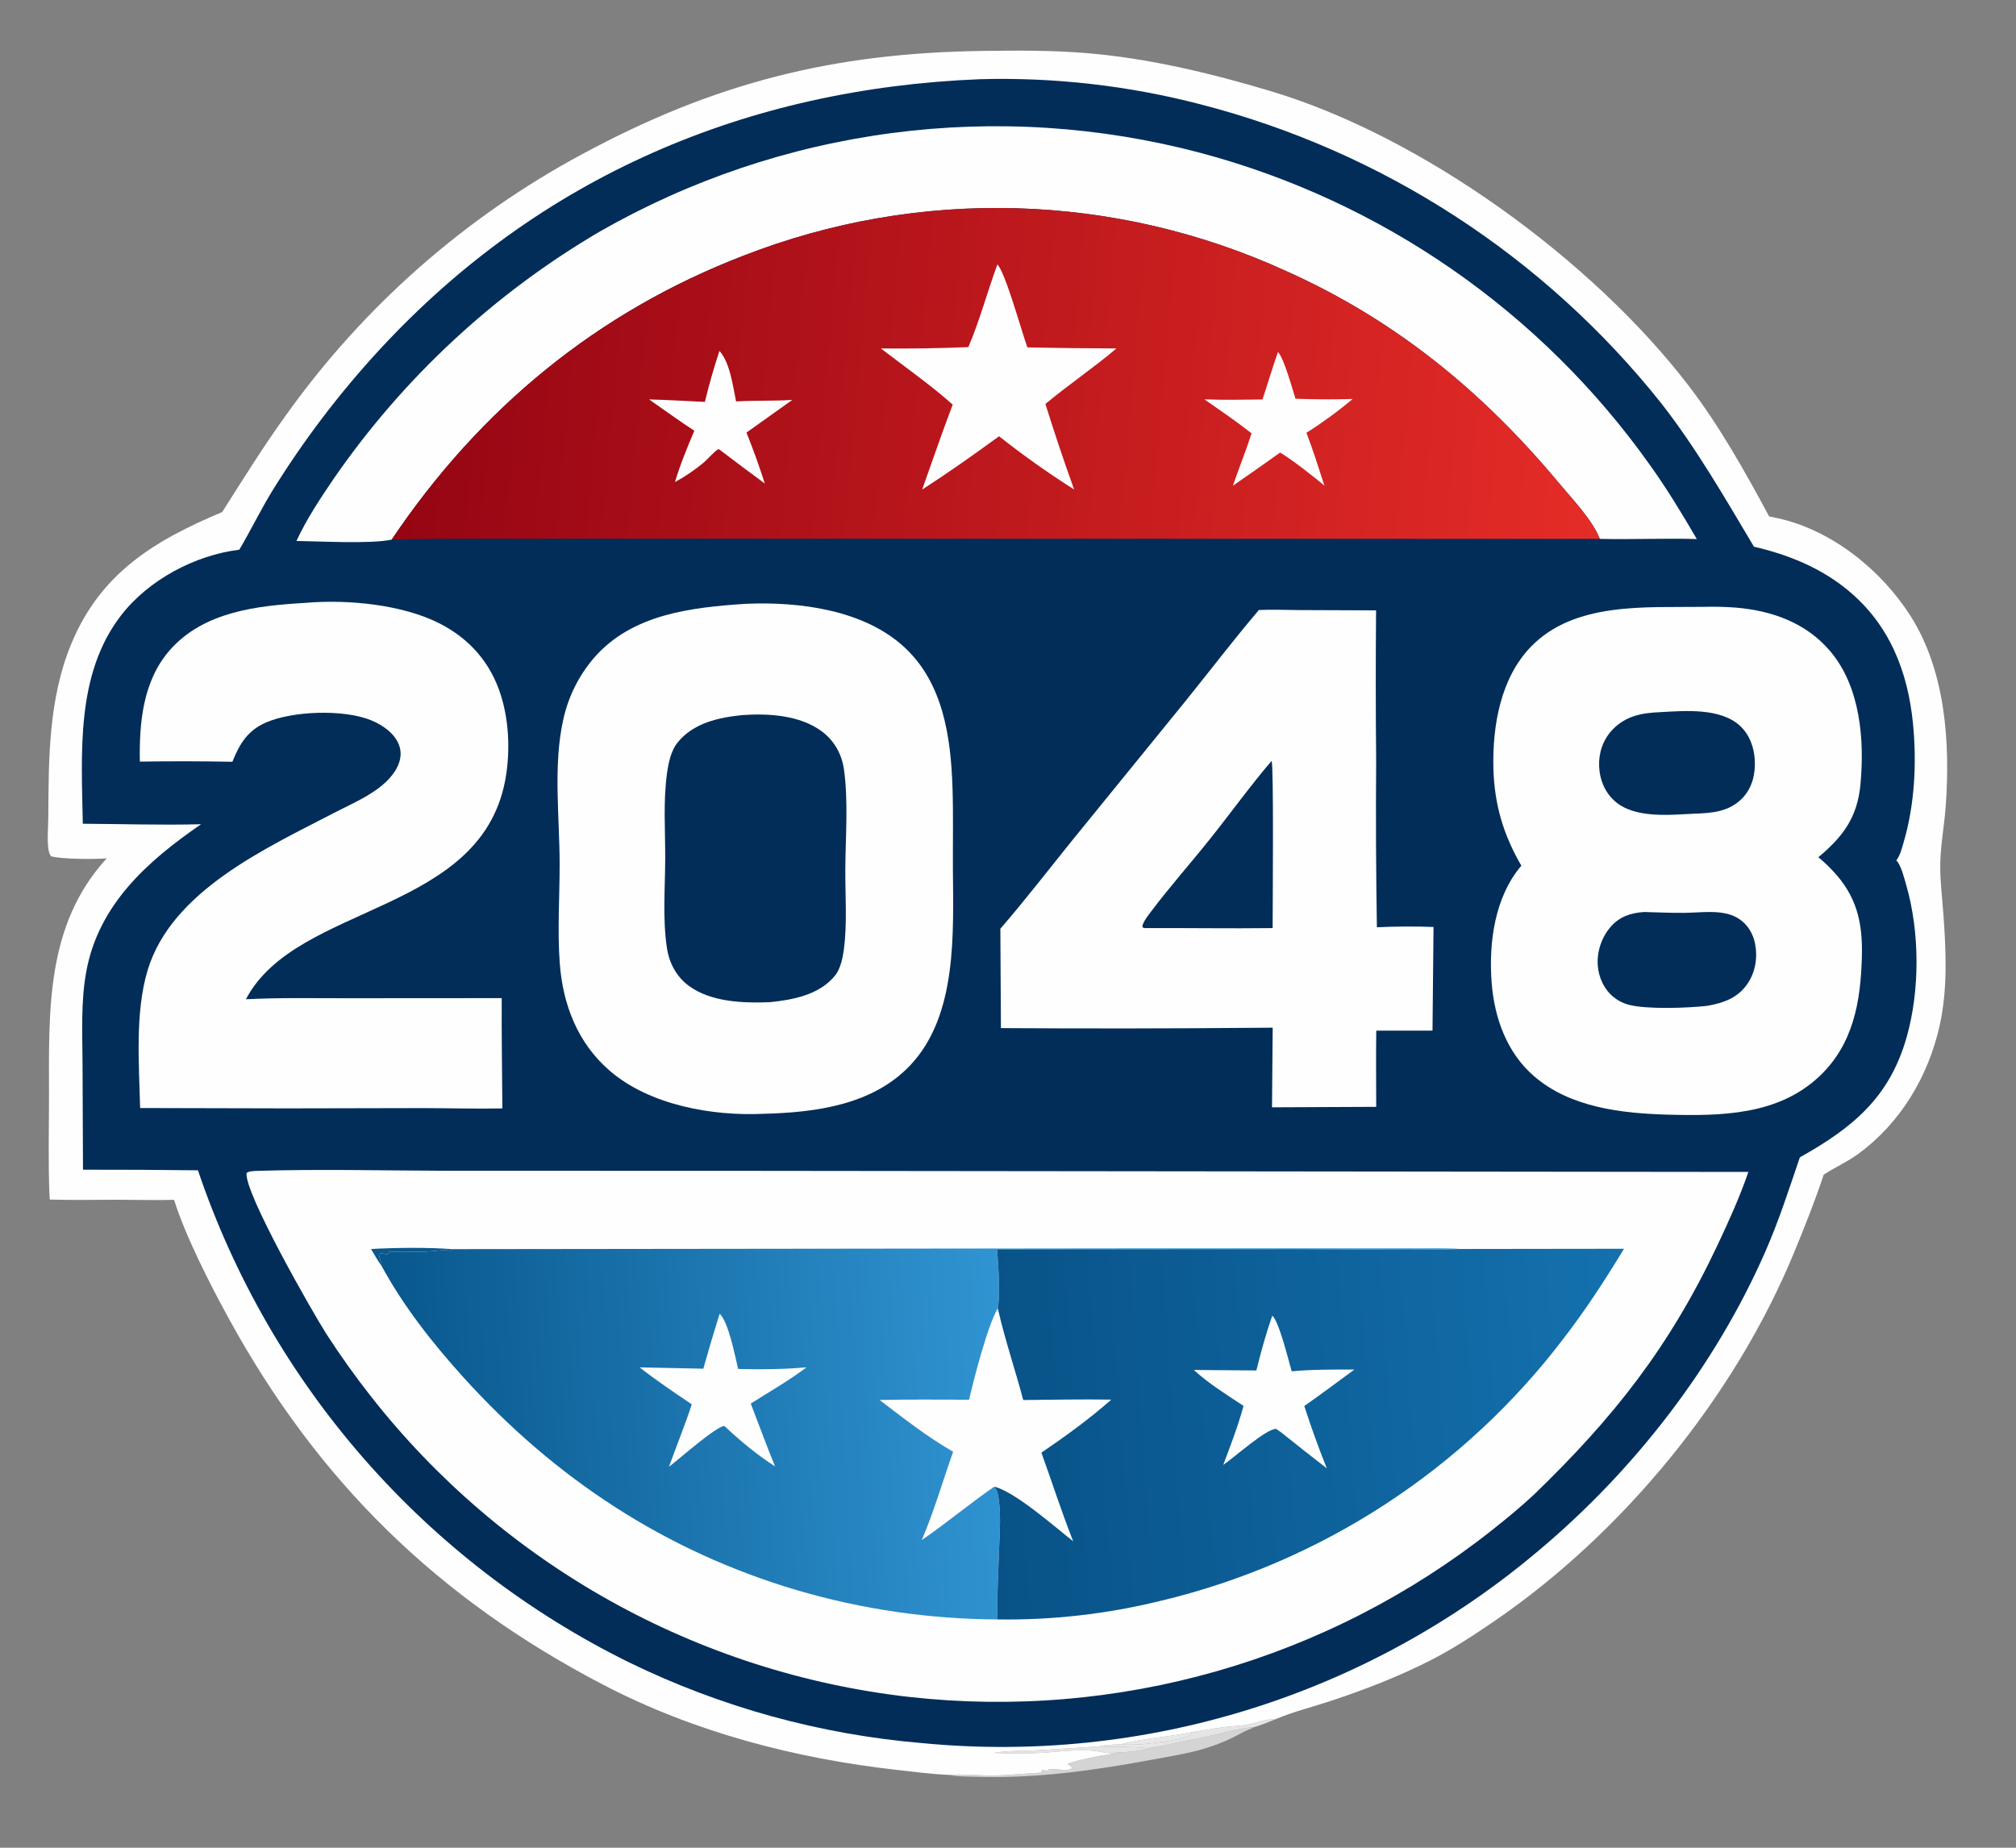 <?xml version="1.0" encoding="utf-8" ?>
<svg xmlns="http://www.w3.org/2000/svg" xmlns:xlink="http://www.w3.org/1999/xlink" width="720" height="660">
	<rect width="100%" height="100%" fill="#808080" stroke="none"/>
	<path fill="#FEFEFE" d="M79.328 182.92C86.779 171.234 94.217 159.219 102.349 148.002Q104.93 144.39 107.614 140.853Q110.297 137.316 113.081 133.857Q115.864 130.399 118.745 127.021Q121.626 123.644 124.603 120.35Q127.58 117.056 130.649 113.849Q133.719 110.641 136.879 107.523Q140.039 104.405 143.287 101.378Q146.534 98.352 149.868 95.419Q153.201 92.487 156.616 89.651Q160.032 86.815 163.527 84.078Q167.022 81.341 170.594 78.704Q174.166 76.069 177.812 73.536Q181.458 71.003 185.175 68.576Q188.892 66.148 192.677 63.828Q196.462 61.508 200.311 59.297Q204.161 57.086 208.072 54.986C255.262 29.523 297.66 18.881 351.165 18.19C363.284 18.033 375.551 17.945 387.636 18.934C410.151 20.776 432.209 26.091 453.793 32.546C508.052 48.772 568.499 92.788 602.863 137.484C614.114 152.118 623.098 168.254 631.834 184.457Q633.329 184.752 634.818 185.077C654.208 189.336 671.899 203.577 682.391 220.12C694.864 239.787 696.555 265.501 694.883 288.175C694.336 295.588 692.833 302.923 692.946 310.377C693.026 315.629 693.654 320.921 694.04 326.159C695.018 339.429 695.65 353.372 692.711 366.43C688.641 384.511 678.774 401.091 663.706 412.131C659.868 414.944 655.589 416.845 651.612 419.396L651.315 419.59C648.245 428.92 644.604 437.994 640.877 447.077C619.652 498.796 579.731 547.53 533.711 579.045C526.217 584.178 518.635 589.149 510.517 593.249C499.067 599.031 487.417 603.538 475.255 607.567C468.758 609.719 461.974 611.373 455.672 614.043L455.377 614.171C452.928 615.092 450.367 616.289 447.838 616.924C447.225 617.305 446.674 617.548 445.999 617.803C444.12 618.514 442.404 619.61 440.603 620.497C437.115 622.215 433.337 623.686 429.6 624.762C423.529 626.509 417.113 627.499 410.903 628.652C390.315 632.474 369.567 635.33 348.573 634.655C345.545 634.558 342.101 634.654 339.156 633.99C332.921 633.747 326.59 632.902 320.382 632.206C284.059 628.134 247.901 618.717 215.37 601.753C156.442 571.023 113.624 529.298 81.628 470.82C74.943 458.602 66.289 441.651 62.169 428.577C55.52 428.769 48.826 428.545 42.17 428.54C34.045 428.533 25.907 428.719 17.785 428.482C17.733 427.981 17.696 427.485 17.675 426.981C17.165 414.965 17.514 402.817 17.503 390.786C17.474 360.86 16.372 330.311 38.111 306.605C33.388 306.935 22.672 306.941 18.293 305.891C18.017 305.556 17.982 305.552 17.777 305.086C16.558 302.314 17.234 295.469 17.251 292.232C17.363 271.334 17.288 249.82 25.386 230.157C35.888 204.655 55.159 193.078 79.328 182.92ZM416.082 623.401C414.332 623.876 412.002 623.783 410.415 624.477C407.181 625.459 402.469 625.923 399.06 625.975C398.496 625.983 398.732 625.956 398.139 626.181C397.212 626.491 396.392 626.706 395.415 626.789C393.103 626.984 383.006 629.079 381.256 630.105C381.824 630.498 382.529 630.86 382.913 631.437C382.362 632.033 381.788 632.139 380.994 632.207C378.884 632.388 376.395 631.534 374.386 632.046L374.296 632.532C374.881 632.789 374.836 632.831 375.528 632.753C374.49 632.599 372.75 632.063 371.823 632.485C372.192 633.111 371.925 632.889 372.645 633.125C366.567 633.43 360.443 634.148 354.365 634.203C349.318 634.249 344.185 633.601 339.156 633.99C342.101 634.654 345.545 634.558 348.573 634.655C369.567 635.33 390.315 632.474 410.903 628.652C417.113 627.499 423.529 626.509 429.6 624.762C433.337 623.686 437.115 622.215 440.603 620.497C442.404 619.61 444.12 618.514 445.999 617.803C446.674 617.548 447.225 617.305 447.838 616.924C442.178 617.373 436.837 619.037 431.317 620.239C426.248 621.343 421.127 622.181 416.082 623.401ZM400.247 623.094C397.645 623.122 395.139 623.198 392.592 623.782Q381.287 624.581 369.971 625.216C365.11 625.459 359.815 625.279 355.028 626.123C360.711 626.421 366.654 626.431 372.337 626.082C378.518 625.704 384.979 624.728 391.136 625.437C393.228 625.678 396.109 626.534 398.139 626.181C398.732 625.956 398.496 625.983 399.06 625.975C402.469 625.923 407.181 625.459 410.415 624.477C412.002 623.783 414.332 623.876 416.082 623.401L416.065 622.065C410.824 622.804 405.55 623.478 400.247 623.094ZM426.073 618.604C425.843 618.916 425.423 619.677 425.133 619.875C423.66 620.881 418.009 621.752 416.065 622.065L416.082 623.401C421.127 622.181 426.248 621.343 431.317 620.239C436.837 619.037 442.178 617.373 447.838 616.924C450.367 616.289 452.928 615.092 455.377 614.171C452.094 613.879 448.574 615.541 445.321 616.074C442.577 616.523 439.771 616.574 437.014 616.93C433.353 617.401 429.742 618.166 426.073 618.604ZM400.247 623.094C405.55 623.478 410.824 622.804 416.065 622.065C418.009 621.752 423.66 620.881 425.133 619.875C425.423 619.677 425.843 618.916 426.073 618.604C417.617 620.543 408.56 620.778 400.247 623.094Z"/>
	<path fill="#FEFEFE" fill-opacity="0.827" d="M400.247 623.094C408.56 620.778 417.617 620.543 426.073 618.604C425.843 618.916 425.423 619.677 425.133 619.875C423.66 620.881 418.009 621.752 416.065 622.065C410.824 622.804 405.55 623.478 400.247 623.094Z"/>
	<path fill="#FEFEFE" fill-opacity="0.8" d="M426.073 618.604C429.742 618.166 433.353 617.401 437.014 616.93C439.771 616.574 442.577 616.523 445.321 616.074C448.574 615.541 452.094 613.879 455.377 614.171C452.928 615.092 450.367 616.289 447.838 616.924C442.178 617.373 436.837 619.037 431.317 620.239C426.248 621.343 421.127 622.181 416.082 623.401L416.065 622.065C418.009 621.752 423.66 620.881 425.133 619.875C425.423 619.677 425.843 618.916 426.073 618.604Z"/>
	<path fill="#FEFEFE" fill-opacity="0.8" d="M400.247 623.094C405.55 623.478 410.824 622.804 416.065 622.065L416.082 623.401C414.332 623.876 412.002 623.783 410.415 624.477C407.181 625.459 402.469 625.923 399.06 625.975C398.496 625.983 398.732 625.956 398.139 626.181C396.109 626.534 393.228 625.678 391.136 625.437C384.979 624.728 378.518 625.704 372.337 626.082C366.654 626.431 360.711 626.421 355.028 626.123C359.815 625.279 365.11 625.459 369.971 625.216Q381.287 624.581 392.592 623.782C395.139 623.198 397.645 623.122 400.247 623.094ZM400.247 623.094C397.645 623.122 395.139 623.198 392.592 623.782C398.469 624.157 404.596 623.79 410.415 624.477C412.002 623.783 414.332 623.876 416.082 623.401L416.065 622.065C410.824 622.804 405.55 623.478 400.247 623.094Z"/>
	<path fill="#FEFEFE" fill-opacity="0.812" d="M400.247 623.094C405.55 623.478 410.824 622.804 416.065 622.065L416.082 623.401C414.332 623.876 412.002 623.783 410.415 624.477C404.596 623.79 398.469 624.157 392.592 623.782C395.139 623.198 397.645 623.122 400.247 623.094Z"/>
	<path fill="#FEFEFE" fill-opacity="0.659" d="M416.082 623.401C421.127 622.181 426.248 621.343 431.317 620.239C436.837 619.037 442.178 617.373 447.838 616.924C447.225 617.305 446.674 617.548 445.999 617.803C444.12 618.514 442.404 619.61 440.603 620.497C437.115 622.215 433.337 623.686 429.6 624.762C423.529 626.509 417.113 627.499 410.903 628.652C390.315 632.474 369.567 635.33 348.573 634.655C345.545 634.558 342.101 634.654 339.156 633.99C344.185 633.601 349.318 634.249 354.365 634.203C360.443 634.148 366.567 633.43 372.645 633.125C371.925 632.889 372.192 633.111 371.823 632.485C372.75 632.063 374.49 632.599 375.528 632.753C374.836 632.831 374.881 632.789 374.296 632.532L374.386 632.046C376.395 631.534 378.884 632.388 380.994 632.207C381.788 632.139 382.362 632.033 382.913 631.437C382.529 630.86 381.824 630.498 381.256 630.105C383.006 629.079 393.103 626.984 395.415 626.789C396.392 626.706 397.212 626.491 398.139 626.181C398.732 625.956 398.496 625.983 399.06 625.975C402.469 625.923 407.181 625.459 410.415 624.477C412.002 623.783 414.332 623.876 416.082 623.401Z"/>
	<path fill="#022D59" d="M350.067 28.288Q360.015 28.017 369.957 28.448Q379.899 28.879 389.787 30.009Q399.674 31.14 409.457 32.964Q419.24 34.788 428.87 37.297Q431.887 38.076 434.888 38.916Q437.888 39.755 440.871 40.655Q443.854 41.555 446.819 42.516Q449.783 43.475 452.727 44.495Q455.671 45.515 458.595 46.594Q461.518 47.673 464.418 48.811Q467.319 49.948 470.196 51.144Q473.074 52.34 475.926 53.594Q478.779 54.848 481.605 56.16Q484.432 57.471 487.231 58.839Q490.031 60.207 492.802 61.631Q495.573 63.055 498.316 64.535Q501.058 66.015 503.769 67.55Q506.481 69.085 509.161 70.675Q511.841 72.264 514.489 73.907Q517.136 75.551 519.75 77.247Q522.364 78.943 524.943 80.692Q527.522 82.441 530.065 84.241Q532.608 86.042 535.114 87.893Q537.621 89.745 540.089 91.646Q542.558 93.548 544.987 95.499Q547.417 97.45 549.806 99.45Q552.196 101.45 554.545 103.497Q556.894 105.545 559.201 107.639Q561.508 109.734 563.772 111.875Q566.037 114.016 568.257 116.202Q570.478 118.388 572.654 120.618Q574.83 122.848 576.961 125.122Q579.092 127.396 581.176 129.713Q583.26 132.029 585.297 134.387Q587.334 136.745 589.324 139.144Q591.313 141.543 593.253 143.981C605.802 160.038 616.012 177.81 626.419 195.285C638.57 198.08 650.19 202.783 659.896 210.772C674.811 223.049 681.403 239.858 683.229 258.649C684.57 272.447 683.821 287.443 679.892 300.789C679.283 302.859 678.596 305.706 677.236 307.354C677.5 307.591 677.56 307.621 677.787 307.961C679.219 310.104 680.074 313.653 680.793 316.138C685.627 332.841 685.713 353.535 680.988 370.326C674.883 392.023 661.662 402.821 642.803 413.401C638.913 424.814 635.355 435.947 630.5 447.025C612.546 487.988 583.701 525.188 549.504 553.872Q546.677 556.261 543.791 558.579Q540.906 560.897 537.963 563.142Q535.021 565.387 532.023 567.558Q529.026 569.729 525.975 571.825Q522.924 573.92 519.822 575.939Q516.72 577.958 513.569 579.899Q510.418 581.84 507.219 583.702Q504.02 585.564 500.776 587.345Q497.532 589.127 494.244 590.827Q490.957 592.527 487.628 594.145Q484.299 595.762 480.931 597.297Q477.563 598.831 474.157 600.28Q470.752 601.73 467.312 603.094Q463.871 604.458 460.398 605.737Q456.924 607.015 453.42 608.206Q449.916 609.397 446.384 610.5Q442.851 611.604 439.292 612.619Q435.733 613.634 432.149 614.56Q428.566 615.486 424.961 616.322Q421.356 617.158 417.731 617.905Q414.106 618.651 410.463 619.306Q406.821 619.962 403.163 620.527Q399.505 621.091 395.835 621.564Q392.164 622.038 388.483 622.419Q384.802 622.801 381.112 623.09Q377.422 623.38 373.727 623.578Q370.031 623.775 366.332 623.881Q362.632 623.986 358.931 623.999Q355.23 624.012 351.53 623.933Q347.83 623.854 344.133 623.683Q340.436 623.511 336.744 623.248Q333.053 622.984 329.369 622.629Q322.561 622.058 315.788 621.172Q309.014 620.287 302.288 619.089Q295.563 617.891 288.9 616.383Q282.237 614.875 275.651 613.061Q269.065 611.246 262.569 609.129Q256.074 607.012 249.684 604.596Q243.294 602.18 237.022 599.472Q230.751 596.763 224.611 593.767Q221.251 592.11 217.933 590.372Q214.615 588.633 211.341 586.813Q208.066 584.994 204.838 583.094Q201.609 581.194 198.428 579.216Q195.247 577.237 192.116 575.181Q188.984 573.125 185.904 570.992Q182.824 568.86 179.798 566.652Q176.771 564.444 173.8 562.163Q170.829 559.881 167.914 557.528Q165 555.174 162.144 552.749Q159.289 550.325 156.493 547.83Q153.698 545.336 150.965 542.774Q148.232 540.212 145.563 537.583Q142.894 534.954 140.29 532.261Q137.686 529.568 135.15 526.811Q132.613 524.054 130.144 521.236Q127.676 518.418 125.278 515.54Q122.88 512.661 120.553 509.725Q118.226 506.789 115.972 503.797Q113.719 500.804 111.539 497.757Q109.359 494.71 107.255 491.61Q105.151 488.511 103.124 485.36Q101.097 482.21 99.147 479.01Q97.198 475.811 95.328 472.565Q93.458 469.318 91.669 466.027Q89.879 462.735 88.171 459.401Q86.463 456.067 84.837 452.691Q83.212 449.316 81.669 445.902Q80.127 442.487 78.669 439.036Q77.212 435.585 75.839 432.099Q74.467 428.613 73.18 425.094Q71.894 421.575 70.694 418.026Q50.167 417.776 29.638 417.81L29.477 379.739C29.421 368.875 28.846 357.901 30.793 347.156C35.152 323.097 52.736 307.53 71.824 294.405C57.798 294.789 43.613 294.307 29.571 294.238C29.142 269.135 26.954 240.821 43.296 219.739C53.104 207.086 69.641 198.301 85.471 196.351C89.511 189.514 92.979 182.345 97.115 175.555Q105.522 161.938 115.202 149.193Q124.881 136.448 135.742 124.694C192.748 63.073 266.681 31.568 350.067 28.288Z"/>
	<path fill="#FEFEFE" d="M109.02 215.346C123.966 214.031 143.755 215.889 157.13 222.762C167.816 228.253 175.223 236.791 178.863 248.272C181.674 257.141 182.16 267.31 180.809 276.485C173.381 326.91 106.041 322.077 87.837 356.924C99.873 356.322 111.893 356.571 123.938 356.562L179.182 356.526C179.126 369.657 179.317 382.795 179.422 395.927C169.934 396.097 160.438 395.831 150.949 395.806L102.568 395.905L50.051 395.782C49.655 380.115 48.183 361.582 52.738 346.52C61.318 318.143 95.187 302.912 119.32 290.353C126.935 286.39 137.912 282.068 141.911 273.935C143.143 271.429 143.504 268.666 142.48 266.024C140.865 261.856 136.575 258.936 132.581 257.292C122.839 253.28 104.604 253.903 95.019 258.065C88.417 260.931 85.587 265.67 82.995 272.099Q66.472 271.785 49.948 272.043C49.682 258.081 51.065 243.138 60.679 232.196C72.765 218.44 91.845 216.358 109.02 215.346Z"/>
	<path fill="#FEFEFE" d="M449.594 217.898C454.32 217.657 459.172 217.895 463.908 217.912L491.455 218.018Q491.223 244.836 491.487 271.653Q491.267 301.436 491.748 331.214Q501.858 330.736 511.973 331.11L511.609 368.13L491.524 368.15C491.392 377.212 491.506 386.293 491.501 395.357L454.288 395.528L454.53 367.076L449.216 367.121Q403.346 367.526 357.474 367.234L357.27 331.74C365.988 321.672 374.076 311.178 382.423 300.813L423.33 250.498C432.106 239.629 440.542 228.549 449.594 217.898Z"/>
	<path fill="#022D59" d="M454.135 271.797C454.952 272.925 454.514 325.298 454.511 331.508C439.31 331.7 424.044 331.437 408.83 331.508L408.202 331.367L407.961 330.768C408.526 328.905 409.893 327.201 411.051 325.661C417.762 316.735 425.282 308.281 432.258 299.535C439.577 290.359 446.513 280.703 454.135 271.797Z"/>
	<path fill="#FEFEFE" d="M105.879 193.23C109.454 185.479 114.36 178.104 119.136 171.056Q121.456 167.693 123.866 164.395Q126.277 161.097 128.776 157.865Q131.276 154.634 133.862 151.472Q136.449 148.31 139.121 145.219Q141.792 142.129 144.547 139.112Q147.302 136.096 150.138 133.156Q152.974 130.215 155.889 127.354Q158.805 124.492 161.797 121.71Q164.789 118.929 167.855 116.23Q170.922 113.531 174.061 110.917Q177.2 108.303 180.409 105.775Q183.618 103.247 186.895 100.808Q190.172 98.369 193.514 96.02Q196.856 93.671 200.261 91.413Q203.665 89.156 207.13 86.993Q210.595 84.829 214.118 82.761Q217.127 81.038 220.177 79.388Q223.227 77.739 226.316 76.164Q229.405 74.589 232.532 73.09Q235.658 71.591 238.82 70.168Q241.982 68.745 245.178 67.4Q248.374 66.055 251.602 64.788Q254.829 63.521 258.087 62.333Q261.344 61.145 264.629 60.036Q267.915 58.928 271.226 57.899Q274.537 56.871 277.873 55.924Q281.208 54.977 284.566 54.111Q287.923 53.245 291.301 52.461Q294.678 51.677 298.074 50.976Q301.469 50.274 304.881 49.656Q308.293 49.037 311.719 48.502Q315.144 47.966 318.582 47.514Q322.02 47.063 325.467 46.694Q328.915 46.327 332.371 46.042Q335.826 45.758 339.288 45.559Q342.749 45.359 346.215 45.243Q349.68 45.128 353.147 45.097Q356.614 45.066 360.081 45.119Q363.548 45.172 367.013 45.31Q370.477 45.447 373.937 45.669Q377.398 45.891 380.851 46.197Q384.305 46.503 387.75 46.893Q391.196 47.283 394.63 47.757Q398.065 48.231 401.487 48.788Q404.91 49.345 408.317 49.985Q411.725 50.626 415.116 51.349Q418.507 52.072 421.88 52.877Q425.252 53.683 428.604 54.57Q431.618 55.371 434.614 56.238Q437.61 57.105 440.586 58.037Q443.563 58.969 446.518 59.965Q449.474 60.961 452.407 62.02Q455.34 63.08 458.25 64.204Q461.159 65.327 464.044 66.513Q466.928 67.699 469.787 68.947Q472.645 70.195 475.475 71.505Q478.306 72.815 481.107 74.186Q483.908 75.557 486.679 76.989Q489.45 78.42 492.189 79.912Q494.929 81.403 497.635 82.953Q500.341 84.503 503.013 86.112Q505.686 87.721 508.322 89.387Q510.959 91.053 513.559 92.776Q516.158 94.499 518.72 96.278Q521.282 98.057 523.805 99.891Q526.328 101.725 528.81 103.613Q531.292 105.502 533.733 107.443Q536.174 109.385 538.572 111.379Q540.97 113.374 543.325 115.419Q545.679 117.465 547.989 119.561Q550.298 121.658 552.562 123.804Q554.825 125.949 557.042 128.144Q559.258 130.338 561.427 132.58Q563.595 134.822 565.714 137.111Q567.833 139.4 569.903 141.733Q571.972 144.067 573.99 146.446Q576.008 148.824 577.974 151.245Q579.94 153.667 581.853 156.13Q583.766 158.594 585.625 161.098Q587.484 163.603 589.289 166.147C595.375 174.641 600.746 183.523 606.004 192.541C594.464 192.22 582.892 192.75 571.349 192.485C568.813 185.828 561.356 178.058 556.78 172.569C529.48 139.824 498.441 114.344 459.375 96.841Q456.547 95.547 453.688 94.323Q450.829 93.1 447.94 91.948Q445.051 90.797 442.135 89.718Q439.218 88.639 436.275 87.634Q433.332 86.629 430.365 85.697Q427.398 84.766 424.409 83.909Q421.419 83.052 418.409 82.27Q415.399 81.488 412.371 80.782Q409.342 80.076 406.297 79.446Q403.251 78.815 400.191 78.262Q397.131 77.708 394.058 77.231Q390.985 76.754 387.901 76.354Q384.817 75.954 381.724 75.632Q378.631 75.309 375.531 75.064Q372.431 74.819 369.325 74.652Q366.22 74.484 363.112 74.395Q360.003 74.305 356.893 74.294Q353.784 74.282 350.674 74.348Q347.565 74.414 344.459 74.558Q341.352 74.702 338.25 74.924Q335.149 75.145 332.053 75.445Q328.958 75.744 325.871 76.121Q322.784 76.497 319.707 76.951Q316.631 77.405 313.567 77.936Q310.502 78.466 307.452 79.073Q304.403 79.681 301.369 80.364Q298.335 81.047 295.319 81.806Q292.303 82.566 289.308 83.4Q286.312 84.234 283.338 85.143Q280.364 86.052 277.413 87.036Q274.463 88.019 271.538 89.076Q268.613 90.133 265.716 91.262C213.188 111.407 171.213 146.148 139.898 192.739C132.656 194.376 113.865 193.323 105.879 193.23Z"/>
	<path fill="#FEFEFE" d="M608.39 216.766Q614.042 216.609 619.682 217.015C632.695 218.051 645.035 222.416 653.669 232.625C664.407 245.321 665.938 264.234 664.449 280.2C663.356 291.916 658.242 298.843 649.418 306.191C651.15 307.632 652.825 309.215 654.381 310.844C663.096 319.972 665.288 329.415 664.955 341.77C664.523 357.778 661.925 373.055 649.712 384.524C635.005 398.335 614.779 398.646 595.805 398.153C579.287 397.686 560.972 395.68 547.933 384.467C538.134 376.039 533.684 363.545 532.725 350.922C531.645 336.72 533.831 320.367 543.333 309.223C536.864 298.06 533.647 287.173 533.355 274.218C533.016 259.225 535.909 242.242 546.715 231.054C562.361 214.856 587.797 217.069 608.39 216.766Z"/>
	<path fill="#022D59" d="M587.227 325.763C592.04 325.883 596.865 326.124 601.679 326.065C605.848 326.014 610.328 325.47 614.456 325.969C616.789 326.252 619.06 326.905 621.047 328.194C624.171 330.221 626.09 333.453 626.806 337.069C627.776 341.963 626.949 347.213 624.119 351.369C620.647 356.467 615.601 358.223 609.78 359.271C602.891 360.073 588.23 360.594 581.814 358.923Q581.038 358.723 580.289 358.44Q579.539 358.157 578.825 357.794Q578.111 357.431 577.441 356.992Q576.771 356.553 576.152 356.044C572.872 353.336 570.994 349.205 570.645 345.008C570.235 340.072 571.962 334.811 575.22 331.079C578.464 327.362 582.47 326.066 587.227 325.763Z"/>
	<path fill="#022D59" d="M592.922 254.38C593.008 254.374 593.094 254.367 593.18 254.362C601.907 253.861 614.4 252.863 621.348 259.185C624.848 262.37 626.484 266.973 626.713 271.612C626.952 276.441 625.819 281.296 622.444 284.922C617.804 289.908 611.516 290.462 605.127 290.635C596.32 291.069 583.7 292.45 576.641 286.094C573.1 282.905 571.288 278.419 571.112 273.704C570.932 268.884 572.493 264.237 575.825 260.71C580.538 255.721 586.359 254.63 592.922 254.38Z"/>
	<path fill="#FEFEFE" d="M266.166 215.687L266.631 215.666C285.646 214.876 308.672 217.854 323.098 231.276C336.838 244.059 339.555 263.234 340.168 281.046C340.501 290.719 340.273 300.454 340.323 310.136C340.442 333.04 342.043 362.516 325.143 380.455C311.714 394.709 291.316 397.359 272.78 397.84C254.362 398.717 232.035 394.752 217.804 382.503C206.278 372.581 200.986 358.805 199.903 343.931C199.041 332.087 199.898 320.124 199.869 308.262C199.828 291.729 197.531 273.335 201.139 257.163Q201.469 255.627 201.894 254.115Q202.319 252.602 202.838 251.119Q203.357 249.636 203.967 248.189Q204.578 246.741 205.278 245.335Q205.978 243.929 206.765 242.569Q207.551 241.209 208.422 239.901Q209.292 238.593 210.242 237.342Q211.192 236.091 212.219 234.902C225.796 219.331 246.841 216.982 266.166 215.687Z"/>
	<path fill="#022D59" d="M265.26 255.413C274.585 254.786 285.673 255.456 293.477 261.224C297.928 264.514 300.653 269.376 301.418 274.838C303.014 286.227 301.965 298.959 301.899 310.504C301.845 320.011 302.628 329.938 301.347 339.374C300.962 342.212 300.138 346.063 298.326 348.35C292.8 355.321 283.254 357.139 274.923 357.978C265.466 358.353 253.94 357.954 246.026 352.148C241.541 348.858 238.976 343.936 238.168 338.497C236.617 328.059 237.549 317.129 237.579 306.617C237.608 296.516 236.828 286.232 238.221 276.192C238.719 272.604 239.588 268.303 241.873 265.389C247.47 258.248 256.716 256.257 265.26 255.413Z"/>
	<defs>
		<linearGradient id="gradient_0" gradientUnits="userSpaceOnUse" x1="147.793" y1="123.551" x2="572.535" y2="161.902">
			<stop offset="0" stop-color="#960513"/>
			<stop offset="1" stop-color="#E52C27"/>
		</linearGradient>
	</defs>
	<path fill="url(#gradient_0)" d="M139.898 192.739C171.213 146.148 213.188 111.407 265.716 91.262Q268.613 90.133 271.538 89.076Q274.463 88.019 277.413 87.036Q280.364 86.052 283.338 85.143Q286.312 84.234 289.308 83.4Q292.303 82.566 295.319 81.806Q298.335 81.047 301.369 80.364Q304.403 79.681 307.453 79.073Q310.502 78.466 313.567 77.936Q316.631 77.405 319.707 76.951Q322.784 76.497 325.871 76.121Q328.958 75.744 332.053 75.445Q335.149 75.145 338.25 74.924Q341.352 74.702 344.459 74.558Q347.565 74.414 350.674 74.348Q353.784 74.282 356.893 74.294Q360.003 74.305 363.112 74.395Q366.22 74.484 369.325 74.652Q372.431 74.819 375.531 75.064Q378.631 75.309 381.724 75.632Q384.817 75.954 387.901 76.354Q390.985 76.754 394.058 77.231Q397.131 77.708 400.191 78.262Q403.251 78.816 406.297 79.446Q409.342 80.076 412.371 80.782Q415.399 81.488 418.409 82.27Q421.419 83.052 424.409 83.909Q427.398 84.766 430.365 85.697Q433.332 86.629 436.275 87.634Q439.218 88.639 442.135 89.718Q445.051 90.797 447.94 91.948Q450.829 93.1 453.688 94.323Q456.547 95.547 459.375 96.841C498.441 114.344 529.48 139.824 556.78 172.569C561.356 178.058 568.813 185.828 571.349 192.485L309.661 192.427L188.488 192.398C172.313 192.481 156.061 192.257 139.898 192.739Z"/>
	<path fill="#FEFEFE" d="M256.943 125.365C260.777 129.577 261.746 138.031 262.893 143.396C269.581 142.969 276.292 143.305 282.967 142.839L266.593 154.513Q270.195 163.502 273.158 172.721Q264.941 166.686 256.839 160.499C256.721 160.497 256.592 160.443 256.485 160.492C255.282 161.055 252.53 164.235 251.288 165.257C248.085 167.891 244.711 170.226 241.056 172.188C242.959 165.874 245.39 159.927 247.983 153.867C242.509 150.288 237.185 146.399 231.808 142.67C238.448 142.838 245.107 143.255 251.744 143.558C253.241 137.393 254.934 131.386 256.943 125.365Z"/>
	<path fill="#FEFEFE" d="M456.41 125.749C458.518 127.767 461.67 139.295 462.678 142.427Q472.887 142.822 483.098 142.512Q475.249 149.109 466.581 154.585C468.953 160.793 470.968 167.175 473.017 173.497C469.971 170.824 460.514 163.48 457.172 161.657Q448.795 167.654 440.313 173.502C442.473 167.236 444.964 161.094 446.989 154.779C441.548 150.501 435.819 146.593 430.14 142.641C437.034 142.923 443.983 142.759 450.882 142.688C452.792 137.06 454.405 131.352 456.41 125.749Z"/>
	<path fill="#FEFEFE" d="M356.207 94.467C359.055 97.239 364.953 118.744 366.927 124.088Q382.822 124.42 398.721 124.467C390.551 131.408 381.612 137.407 373.363 144.283Q378.14 159.677 383.613 174.838Q369.709 166.036 356.803 155.826C347.784 162.421 338.737 168.808 329.348 174.87C332.964 164.731 336.416 154.596 340.255 144.531C332.135 137.304 323.206 131.106 314.613 124.468Q330.243 124.643 345.86 123.98C349.914 114.403 352.626 104.232 356.207 94.467Z"/>
	<path fill="#FEFEFE" d="M91.089 418.252C113.757 417.531 136.527 418.125 159.206 418.188L269.204 418.221L624.421 418.608C621.367 427.52 617.368 436.323 613.353 444.838C596.266 481.074 576.424 506.276 547.78 533.926C543.046 538.34 537.959 542.519 532.889 546.534Q530.165 548.688 527.39 550.774Q524.614 552.86 521.789 554.878Q518.963 556.896 516.089 558.845Q513.215 560.793 510.295 562.671Q507.374 564.549 504.409 566.355Q501.443 568.161 498.435 569.894Q495.426 571.627 492.376 573.287Q489.326 574.946 486.237 576.53Q483.147 578.115 480.02 579.623Q476.893 581.132 473.73 582.564Q470.566 583.996 467.369 585.35Q464.172 586.704 460.943 587.98Q457.714 589.256 454.455 590.453Q451.195 591.649 447.908 592.766Q444.621 593.883 441.307 594.92Q437.993 595.956 434.655 596.911Q431.317 597.866 427.957 598.74Q424.596 599.613 421.216 600.405Q417.835 601.196 414.436 601.905Q411.037 602.613 407.622 603.239Q404.207 603.864 400.777 604.406Q397.348 604.949 393.906 605.407Q390.465 605.865 387.013 606.239Q383.561 606.613 380.101 606.903Q376.642 607.193 373.176 607.398Q369.71 607.604 366.24 607.724Q362.77 607.845 359.298 607.881Q355.826 607.917 352.355 607.869Q348.883 607.82 345.414 607.687Q341.944 607.554 338.479 607.336Q335.014 607.118 331.555 606.816Q328.096 606.514 324.646 606.127Q321.14 605.728 317.644 605.242Q314.149 604.757 310.667 604.185Q307.184 603.613 303.717 602.955Q300.25 602.297 296.801 601.553Q293.351 600.81 289.921 599.981Q286.49 599.153 283.082 598.239Q279.673 597.326 276.288 596.329Q272.903 595.332 269.543 594.251Q266.184 593.17 262.852 592.007Q259.521 590.843 256.219 589.598Q252.917 588.352 249.647 587.025Q246.377 585.698 243.14 584.291Q239.904 582.883 236.704 581.396Q233.503 579.909 230.341 578.344Q227.178 576.778 224.055 575.135Q220.932 573.491 217.851 571.771Q214.769 570.051 211.731 568.255Q208.693 566.459 205.701 564.588Q202.708 562.718 199.763 560.774Q196.817 558.83 193.921 556.813Q191.025 554.797 188.179 552.71Q185.333 550.622 182.54 548.465Q179.747 546.308 177.008 544.083Q174.269 541.857 171.586 539.565Q168.903 537.272 166.277 534.914Q163.652 532.555 161.085 530.133Q158.519 527.71 156.013 525.225Q153.507 522.74 151.064 520.193Q148.62 517.647 146.24 515.041Q143.86 512.434 141.546 509.77Q139.231 507.106 136.983 504.385Q134.735 501.664 132.555 498.889Q124.017 488.024 116.521 476.416C111.724 468.897 87.228 426.093 88.061 419.027C88.895 418.321 90.044 418.364 91.089 418.252Z"/>
	<path fill="#0B588C" d="M132.513 446.142C140.655 445.664 153.245 445.51 161.326 446.186L161.122 446.758C160.998 446.74 160.875 446.719 160.752 446.703C158.03 446.347 155.25 446.924 152.518 447.038C148.017 447.226 143.498 447.172 138.993 447.165L138.451 448.119C137.493 447.938 136.198 447.449 135.366 447.938C135.383 449.495 136.336 450.616 136.266 452.159C134.87 450.287 133.724 448.142 132.513 446.142Z"/>
	<defs>
		<linearGradient id="gradient_1" gradientUnits="userSpaceOnUse" x1="139.002" y1="518.317" x2="358.823" y2="505.745">
			<stop offset="0" stop-color="#08578C"/>
			<stop offset="1" stop-color="#3094D2"/>
		</linearGradient>
	</defs>
	<path fill="url(#gradient_1)" d="M161.326 446.186L399.586 445.909L479.461 445.903L506.009 445.911C511.149 445.923 516.419 445.763 521.544 446.127C503.096 446.716 484.473 446.167 466.005 446.174L356.108 446.229C356.495 452.324 357.315 461.44 356.357 467.335C352.772 473.277 347.76 492.746 346.113 499.97C335.468 499.983 324.795 499.831 314.154 500.063C322.662 506.572 331.118 513.202 340.42 518.561C336.662 529.084 333.621 539.801 329.219 550.09C338.06 544.023 346.285 537.092 355.09 531.032C355.647 531.791 356.11 532.507 356.311 533.441C357.677 539.781 357.02 547.239 356.798 553.695C356.514 561.915 356.114 570.231 356.077 578.45Q347.046 578.409 338.041 577.735Q329.035 577.062 320.098 575.76Q311.162 574.459 302.338 572.535Q293.514 570.611 284.847 568.075C237.732 554.18 198.143 528.13 165.326 491.775C154.345 479.61 144.124 466.614 136.266 452.159C136.336 450.616 135.383 449.495 135.366 447.938C136.198 447.449 137.493 447.938 138.451 448.119L138.993 447.165C143.498 447.172 148.017 447.226 152.518 447.038C155.25 446.924 158.03 446.347 160.752 446.703C160.875 446.719 160.998 446.74 161.122 446.758L161.326 446.186Z"/>
	<path fill="#FEFEFE" d="M257.012 469.265C260.219 472.191 262.558 484.664 263.622 488.986C271.638 489.216 280.067 489.111 288.053 488.401C281.738 493.15 274.801 497.128 268.129 501.353C271.029 508.833 273.759 516.358 276.795 523.787C270.198 519.526 264.495 514.776 258.768 509.406C258.75 509.396 258.735 509.38 258.715 509.378C256.264 509.059 241.869 521.708 238.923 523.931C241.597 516.468 244.585 509.166 247.071 501.628C240.781 497.37 234.417 493.125 228.451 488.419L251.189 488.889Q253.946 479.031 257.012 469.265Z"/>
	<defs>
		<linearGradient id="gradient_2" gradientUnits="userSpaceOnUse" x1="352.248" y1="512.829" x2="581.471" y2="496.529">
			<stop offset="0" stop-color="#085287"/>
			<stop offset="1" stop-color="#1471AE"/>
		</linearGradient>
	</defs>
	<path fill="url(#gradient_2)" d="M521.544 446.127L580.01 446.05C573.306 457.096 566.327 467.861 558.421 478.098Q556.763 480.277 555.058 482.42Q553.354 484.563 551.604 486.669Q549.854 488.775 548.059 490.843Q546.264 492.911 544.425 494.94Q542.586 496.968 540.704 498.957Q538.823 500.946 536.898 502.895Q534.974 504.843 533.009 506.749Q531.043 508.656 529.038 510.519Q527.032 512.383 524.986 514.204Q522.941 516.024 520.857 517.8Q518.773 519.576 516.651 521.307Q514.53 523.038 512.371 524.723Q510.213 526.408 508.019 528.046Q505.826 529.684 503.597 531.275Q501.368 532.866 499.106 534.409Q496.844 535.951 494.55 537.445Q492.255 538.939 489.929 540.383Q487.603 541.827 485.246 543.221Q482.889 544.615 480.503 545.958Q478.117 547.301 475.703 548.593Q473.289 549.885 470.847 551.124Q468.406 552.363 465.939 553.55Q463.471 554.737 460.979 555.871Q458.487 557.004 455.971 558.084Q453.454 559.164 450.916 560.19Q448.377 561.215 445.817 562.186Q443.257 563.157 440.677 564.073Q438.097 564.989 435.497 565.849Q432.898 566.709 430.281 567.513Q427.664 568.318 425.03 569.065Q422.396 569.813 419.747 570.505Q417.097 571.196 414.434 571.83Q407.283 573.588 400.034 574.885Q392.785 576.182 385.468 577.012Q378.151 577.842 370.795 578.202Q363.44 578.562 356.077 578.45C356.114 570.231 356.514 561.915 356.798 553.695C357.02 547.239 357.677 539.781 356.311 533.441C356.11 532.507 355.647 531.791 355.09 531.032C346.285 537.092 338.06 544.023 329.219 550.09C333.621 539.801 336.662 529.084 340.42 518.561C331.118 513.202 322.662 506.572 314.154 500.063C324.795 499.831 335.468 499.983 346.113 499.97C347.76 492.746 352.772 473.277 356.357 467.335C357.315 461.44 356.495 452.324 356.108 446.229L466.005 446.174C484.473 446.167 503.096 446.716 521.544 446.127Z"/>
	<path fill="#FEFEFE" d="M454.399 469.946C456.814 472.066 460.18 485.879 461.317 489.828C468.704 489.133 476.292 489.197 483.711 489.195C477.765 493.582 471.861 497.97 465.818 502.226Q469.445 513.497 473.859 524.483Q465.628 518.124 457.519 511.609L455.771 510.398C452.299 510.228 440.525 520.833 436.871 523.259C439.503 516.288 442.153 509.374 444.121 502.178C438.031 498.141 431.778 494.3 426.379 489.345L448.703 489.522C450.35 482.893 452.106 476.384 454.399 469.946Z"/>
	<path fill="#FEFEFE" d="M356.357 467.335C358.867 478.437 362.532 489.103 365.439 500.084C375.91 499.996 386.421 499.754 396.888 499.942C388.969 506.921 380.636 512.942 371.928 518.881C375.737 529.435 379.146 540.111 383.284 550.547C377.037 545.644 362.473 532.781 355.09 531.032C346.285 537.092 338.06 544.023 329.219 550.09C333.621 539.801 336.662 529.084 340.42 518.561C331.118 513.202 322.662 506.572 314.154 500.063C324.795 499.831 335.468 499.983 346.113 499.97C347.76 492.746 352.772 473.277 356.357 467.335Z"/>
</svg>
